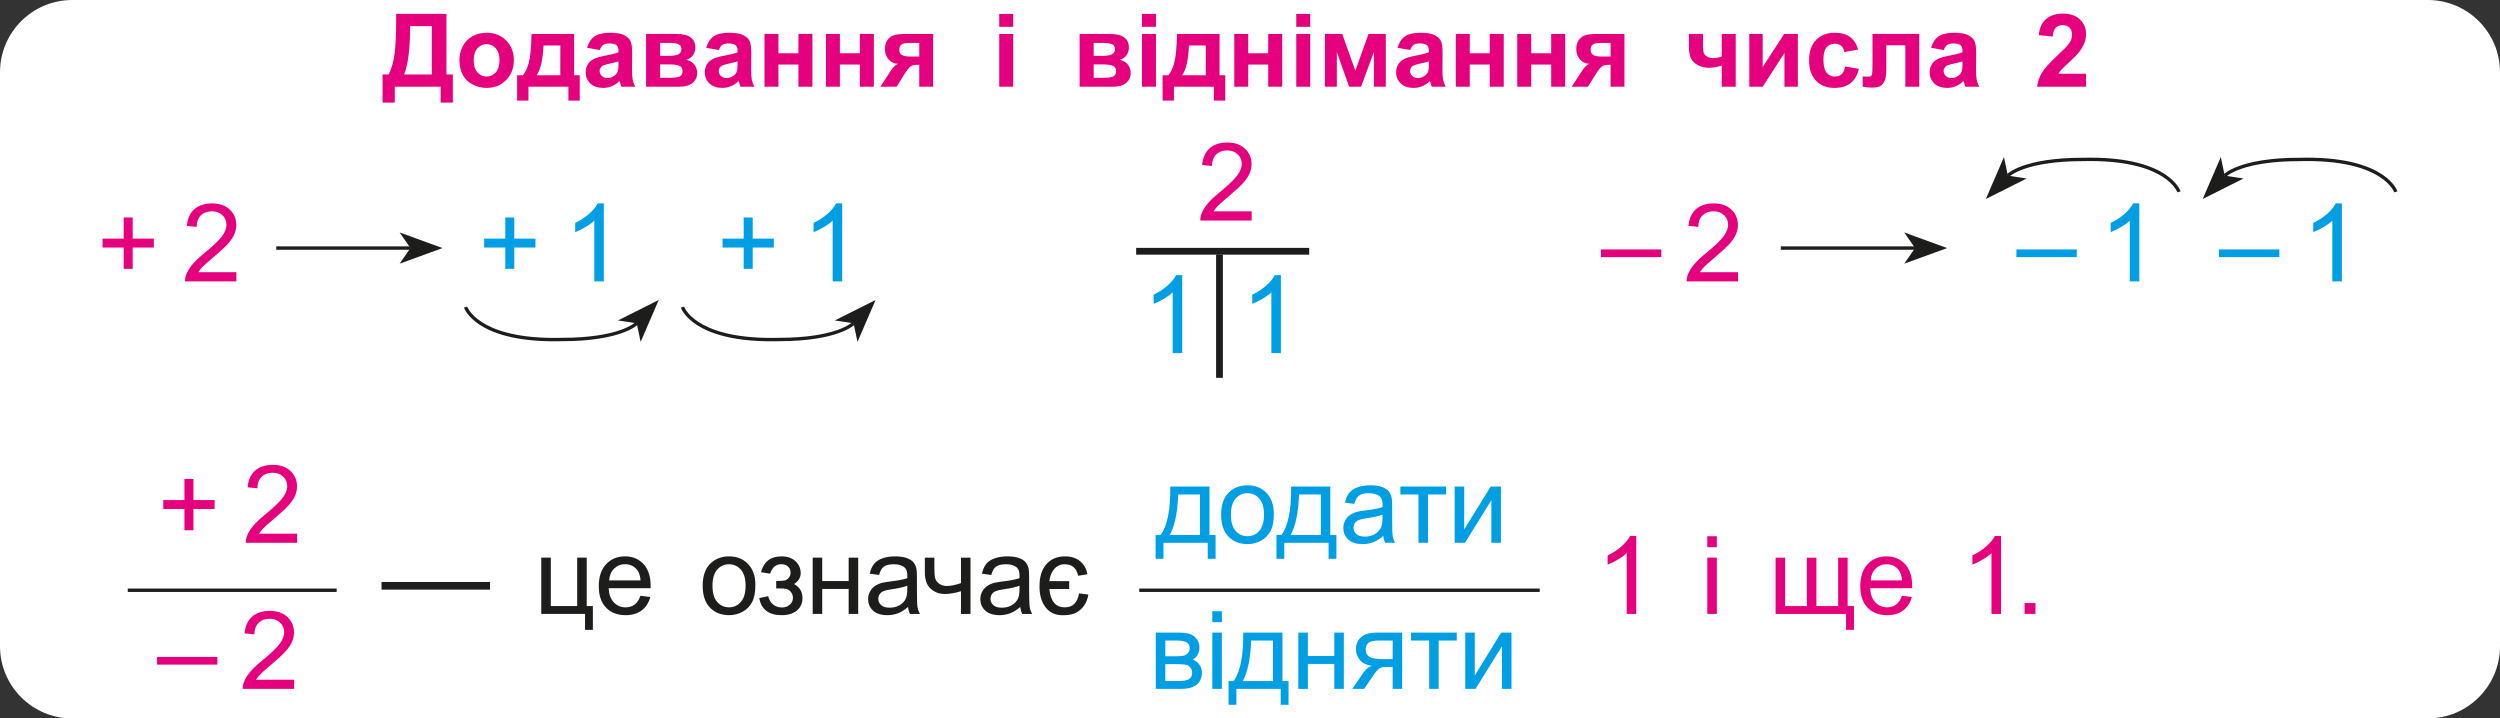 <?xml version="1.0" encoding="utf-8"?>
<!-- Generator: Adobe Illustrator 26.3.1, SVG Export Plug-In . SVG Version: 6.00 Build 0)  -->
<!DOCTYPE svg PUBLIC "-//W3C//DTD SVG 1.1//EN" "http://www.w3.org/Graphics/SVG/1.1/DTD/svg11.dtd">
<svg version="1.1" id="Слой_1" xmlns:x="http://ns.adobe.com/Extensibility/1.0/" xmlns:i="http://ns.adobe.com/AdobeIllustrator/10.0/" xmlns:graph="http://ns.adobe.com/Graphs/1.0/"
	 xmlns="http://www.w3.org/2000/svg" xmlns:xlink="http://www.w3.org/1999/xlink" x="0px" y="0px" viewBox="0 0 776 223"
	 style="enable-background:new 0 0 776 223;" xml:space="preserve">
<rect x="0" y="0" width="776" height="223" fill="#333333" stroke="none"/>
<g id="великий" style="display:none;">
	<rect y="-111.5" style="display:inline;fill:none;" width="776" height="446"/>
</g>
<g id="малий">
	<path style="fill:#FFFFFF;" d="M22.426,0h731.149C765.96,0,776,10.04,776,22.426v178.149C776,212.96,765.96,223,753.574,223H22.426
		C10.04,223,0,212.96,0,200.574V22.426C0,10.04,10.04,0,22.426,0z"/>
</g>
<g>
	<g>
		<path style="fill:#E5007E;" d="M57.245,164.597v-6.611h-6.562v-2.763h6.562v-6.562h2.796v6.562h6.562v2.763h-6.562v6.611H57.245z"
			/>
		<path style="fill:#E5007E;" d="M92.231,165.649v2.845H76.295c-0.023-0.712,0.092-1.398,0.345-2.056
			c0.405-1.085,1.055-2.154,1.949-3.207c0.893-1.053,2.184-2.269,3.873-3.651c2.62-2.148,4.391-3.85,5.312-5.106
			c0.921-1.255,1.381-2.442,1.381-3.56c0-1.173-0.419-2.163-1.258-2.968c-0.839-0.806-1.932-1.209-3.281-1.209
			c-1.426,0-2.565,0.428-3.421,1.283c-0.855,0.855-1.289,2.039-1.299,3.552l-3.042-0.312c0.208-2.269,0.992-3.998,2.352-5.189
			c1.359-1.189,3.184-1.784,5.476-1.784c2.313,0,4.144,0.641,5.493,1.924s2.023,2.873,2.023,4.769c0,0.965-0.197,1.914-0.592,2.845
			c-0.395,0.932-1.05,1.914-1.965,2.944c-0.916,1.031-2.437,2.445-4.564,4.243c-1.776,1.491-2.917,2.503-3.421,3.034
			c-0.505,0.532-0.921,1.067-1.25,1.603H92.231z"/>
	</g>
	<g>
		<path style="fill:#009EE2;" d="M363.256,151.029h12.17v15.031h1.891v7.384h-2.434v-4.95h-13.748v4.95h-2.434v-7.384h1.562
			C362.346,163.232,363.343,158.222,363.256,151.029z M365.723,153.479c-0.22,5.669-1.098,9.862-2.631,12.581h9.39v-12.581H365.723z
			"/>
		<path style="fill:#009EE2;" d="M379.034,159.762c0-3.234,0.898-5.629,2.697-7.187c1.503-1.293,3.332-1.941,5.493-1.941
			c2.401,0,4.364,0.787,5.887,2.36c1.523,1.574,2.286,3.747,2.286,6.521c0,2.248-0.337,4.016-1.011,5.304
			c-0.674,1.289-1.655,2.289-2.944,3.001s-2.695,1.069-4.218,1.069c-2.444,0-4.422-0.783-5.929-2.352
			C379.788,164.97,379.034,162.712,379.034,159.762z M382.076,159.762c0,2.237,0.487,3.912,1.464,5.024
			c0.976,1.113,2.204,1.669,3.684,1.669c1.47,0,2.691-0.559,3.667-1.677s1.464-2.822,1.464-5.115c0-2.159-0.491-3.796-1.472-4.909
			c-0.981-1.112-2.202-1.669-3.659-1.669c-1.48,0-2.707,0.554-3.684,1.661C382.563,155.854,382.076,157.525,382.076,159.762z"/>
		<path style="fill:#009EE2;" d="M400.764,151.029h12.17v15.031h1.891v7.384h-2.434v-4.95h-13.748v4.95h-2.434v-7.384h1.562
			C399.854,163.232,400.853,158.222,400.764,151.029z M403.231,153.479c-0.22,5.669-1.096,9.862-2.631,12.581h9.39v-12.581H403.231z
			"/>
		<path style="fill:#009EE2;" d="M429.375,166.34c-1.096,0.932-2.152,1.59-3.166,1.973c-1.013,0.383-2.103,0.576-3.264,0.576
			c-1.918,0-3.394-0.469-4.424-1.406c-1.03-0.937-1.546-2.135-1.546-3.593c0-0.855,0.195-1.636,0.584-2.343s0.898-1.275,1.529-1.702
			c0.631-0.428,1.34-0.75,2.13-0.97c0.582-0.153,1.457-0.301,2.631-0.444c2.391-0.285,4.15-0.625,5.279-1.02
			c0.01-0.405,0.016-0.663,0.016-0.773c0-1.206-0.28-2.056-0.839-2.549c-0.756-0.668-1.881-1.003-3.371-1.003
			c-1.392,0-2.42,0.245-3.083,0.732c-0.664,0.488-1.153,1.352-1.472,2.59l-2.894-0.395c0.263-1.239,0.697-2.239,1.299-3.001
			c0.602-0.762,1.474-1.349,2.615-1.76s2.461-0.617,3.963-0.617c1.49,0,2.703,0.176,3.634,0.526
			c0.931,0.352,1.618,0.792,2.056,1.324c0.438,0.532,0.746,1.204,0.921,2.015c0.099,0.505,0.148,1.414,0.148,2.73v3.947
			c0,2.753,0.064,4.493,0.189,5.221c0.125,0.73,0.376,1.429,0.748,2.097h-3.092C429.661,167.881,429.464,167.162,429.375,166.34z
			 M429.128,159.729c-1.075,0.439-2.687,0.812-4.835,1.118c-1.217,0.176-2.078,0.373-2.582,0.592
			c-0.504,0.22-0.894,0.541-1.168,0.962c-0.273,0.422-0.411,0.891-0.411,1.406c0,0.789,0.298,1.447,0.896,1.973
			c0.598,0.526,1.472,0.789,2.623,0.789c1.141,0,2.154-0.249,3.042-0.748c0.888-0.499,1.54-1.181,1.957-2.047
			c0.319-0.668,0.477-1.655,0.477-2.96V159.729z"/>
		<path style="fill:#009EE2;" d="M434.677,151.029h14.192v2.45h-5.624v15.015h-2.944v-15.015h-5.624V151.029z"/>
		<path style="fill:#009EE2;" d="M451.529,151.029h2.96v13.321l8.206-13.321h3.19v17.465h-2.96v-13.239l-8.206,13.239h-3.19V151.029
			z"/>
	</g>
	<g>
		<path style="fill:#E5007E;" d="M48.743,206.296v-2.385h18.731v2.385H48.743z"/>
		<path style="fill:#E5007E;" d="M91.293,210.983v2.845H75.358c-0.023-0.712,0.093-1.398,0.345-2.056
			c0.405-1.085,1.055-2.154,1.949-3.207c0.893-1.053,2.184-2.269,3.873-3.651c2.62-2.148,4.391-3.85,5.312-5.106
			c0.921-1.255,1.381-2.442,1.381-3.56c0-1.173-0.419-2.163-1.258-2.968c-0.839-0.806-1.932-1.209-3.281-1.209
			c-1.426,0-2.565,0.428-3.421,1.283c-0.855,0.855-1.289,2.039-1.299,3.552l-3.042-0.312c0.208-2.269,0.992-3.998,2.352-5.189
			c1.359-1.189,3.184-1.784,5.476-1.784c2.313,0,4.144,0.641,5.493,1.924c1.349,1.283,2.023,2.873,2.023,4.769
			c0,0.965-0.197,1.914-0.592,2.845c-0.395,0.932-1.05,1.914-1.965,2.944c-0.916,1.031-2.437,2.445-4.564,4.243
			c-1.776,1.491-2.917,2.503-3.421,3.034c-0.505,0.532-0.921,1.067-1.25,1.603H91.293z"/>
	</g>
	<g>
		<path style="fill:#009EE2;" d="M358.748,196.363h6.825c1.677,0,2.923,0.14,3.741,0.419c0.816,0.28,1.517,0.792,2.105,1.538
			c0.586,0.746,0.88,1.639,0.88,2.681c0,0.834-0.173,1.56-0.518,2.179c-0.345,0.62-0.863,1.138-1.554,1.554
			c0.822,0.274,1.505,0.787,2.047,1.538c0.543,0.751,0.814,1.642,0.814,2.672c-0.111,1.656-0.703,2.884-1.776,3.684
			c-1.075,0.801-2.637,1.201-4.687,1.201h-7.877V196.363z M361.708,203.714h3.158c1.26,0,2.126-0.066,2.598-0.197
			c0.471-0.132,0.892-0.397,1.266-0.798c0.372-0.4,0.559-0.88,0.559-1.439c0-0.921-0.327-1.562-0.979-1.924
			c-0.654-0.362-1.768-0.543-3.347-0.543h-3.256V203.714z M361.708,211.394h3.898c1.677,0,2.829-0.194,3.454-0.584
			c0.625-0.389,0.954-1.061,0.987-2.015c0-0.559-0.181-1.077-0.543-1.554c-0.362-0.477-0.835-0.778-1.414-0.905
			c-0.582-0.125-1.513-0.189-2.796-0.189h-3.585V211.394z"/>
		<path style="fill:#009EE2;" d="M376.304,193.123v-3.404h2.96v3.404H376.304z M376.304,213.828v-17.465h2.96v17.465H376.304z"/>
		<path style="fill:#009EE2;" d="M385.902,196.363h12.17v15.031h1.891v7.384h-2.434v-4.95H383.78v4.95h-2.434v-7.384h1.562
			C384.991,208.565,385.99,203.556,385.902,196.363z M388.368,198.813c-0.22,5.669-1.096,9.862-2.631,12.581h9.39v-12.581H388.368z"
			/>
		<path style="fill:#009EE2;" d="M403.001,196.363h2.96v7.269h8.206v-7.269h2.96v17.465h-2.96v-7.746h-8.206v7.746h-2.96V196.363z"
			/>
		<path style="fill:#009EE2;" d="M435.232,196.363v17.465h-2.944v-6.808h-1.71c-1.042,0-1.817,0.135-2.327,0.403
			c-0.51,0.269-1.252,1.133-2.228,2.59l-2.582,3.815h-3.667l3.19-4.703c0.976-1.436,1.947-2.247,2.911-2.434
			c-1.688-0.23-2.942-0.839-3.758-1.825s-1.225-2.121-1.225-3.404c0-1.513,0.534-2.74,1.603-3.684
			c1.069-0.943,2.617-1.414,4.646-1.414H435.232z M432.288,198.813h-4.21c-1.766,0-2.903,0.274-3.412,0.822
			c-0.51,0.549-0.765,1.19-0.765,1.924c0,1.042,0.376,1.807,1.126,2.294c0.75,0.488,2.08,0.732,3.988,0.732h3.273V198.813z"/>
		<path style="fill:#009EE2;" d="M437.99,196.363h14.192v2.45h-5.624v15.015h-2.944v-15.015h-5.624V196.363z"/>
		<path style="fill:#009EE2;" d="M454.81,196.363h2.96v13.321l8.206-13.321h3.19v17.465h-2.96v-13.239L458,213.828h-3.19V196.363z"
			/>
	</g>
	<g>
		<path style="fill:#1D1D1B;" d="M118.425,183.024v-2.385h33.68v2.385H118.425z"/>
		<path style="fill:#1D1D1B;" d="M168.01,173.091h2.96v15.031h8.19v-15.031h2.96v15.031h1.908v7.384h-2.434v-4.95H168.01V173.091z"
			/>
		<path style="fill:#1D1D1B;" d="M198.802,184.931l3.059,0.378c-0.483,1.787-1.376,3.174-2.681,4.161
			c-1.305,0.987-2.971,1.48-4.999,1.48c-2.555,0-4.58-0.786-6.077-2.36c-1.497-1.573-2.245-3.779-2.245-6.619
			c0-2.938,0.756-5.218,2.269-6.841c1.513-1.622,3.475-2.434,5.887-2.434c2.335,0,4.243,0.796,5.723,2.385
			c1.48,1.59,2.22,3.827,2.22,6.71c0,0.176-0.006,0.439-0.016,0.789h-13.025c0.109,1.919,0.652,3.388,1.628,4.407
			c0.975,1.02,2.192,1.529,3.651,1.529c1.085,0,2.011-0.285,2.779-0.855C197.743,187.092,198.352,186.181,198.802,184.931z
			 M189.083,180.146h9.752c-0.132-1.469-0.505-2.571-1.118-3.306c-0.944-1.14-2.166-1.71-3.667-1.71
			c-1.36,0-2.503,0.455-3.429,1.365C189.693,177.406,189.182,178.622,189.083,180.146z"/>
		<path style="fill:#1D1D1B;" d="M218.111,181.823c0-3.234,0.898-5.629,2.697-7.187c1.502-1.293,3.332-1.941,5.493-1.941
			c2.401,0,4.363,0.787,5.887,2.36c1.523,1.574,2.286,3.747,2.286,6.521c0,2.248-0.337,4.016-1.011,5.304
			c-0.674,1.289-1.656,2.289-2.944,3.001c-1.289,0.712-2.695,1.069-4.218,1.069c-2.445,0-4.422-0.783-5.929-2.352
			C218.865,187.031,218.111,184.773,218.111,181.823z M221.154,181.823c0,2.237,0.487,3.912,1.464,5.024
			c0.975,1.113,2.204,1.669,3.684,1.669c1.469,0,2.691-0.559,3.667-1.677c0.975-1.118,1.464-2.822,1.464-5.115
			c0-2.16-0.491-3.796-1.472-4.909c-0.982-1.112-2.202-1.669-3.659-1.669c-1.48,0-2.708,0.554-3.684,1.661
			C221.641,177.915,221.154,179.587,221.154,181.823z"/>
		<path style="fill:#1D1D1B;" d="M240.933,182.662v-2.319c1.25-0.01,2.102-0.06,2.557-0.148c0.454-0.087,0.885-0.35,1.291-0.789
			c0.405-0.438,0.608-0.987,0.608-1.645c0-0.8-0.266-1.439-0.798-1.916c-0.532-0.477-1.22-0.715-2.064-0.715
			c-1.667,0-2.835,0.982-3.503,2.944l-2.812-0.46c0.877-3.278,2.993-4.917,6.348-4.917c1.863,0,3.324,0.51,4.383,1.529
			c1.058,1.02,1.587,2.237,1.587,3.651c0,1.426-0.691,2.56-2.072,3.404c0.877,0.472,1.535,1.072,1.973,1.801
			c0.438,0.73,0.658,1.593,0.658,2.59c0,1.568-0.57,2.84-1.71,3.815c-1.141,0.976-2.736,1.464-4.786,1.464
			c-3.98,0-6.288-1.77-6.924-5.312l2.779-0.592c0.252,1.118,0.765,1.985,1.538,2.598c0.773,0.615,1.658,0.921,2.656,0.921
			c0.997,0,1.827-0.282,2.491-0.847c0.663-0.564,0.995-1.285,0.995-2.163c0-0.679-0.209-1.271-0.625-1.776
			c-0.417-0.504-0.861-0.819-1.332-0.946c-0.472-0.125-1.327-0.189-2.565-0.189C241.509,182.645,241.284,182.652,240.933,182.662z"
			/>
		<path style="fill:#1D1D1B;" d="M252.258,173.091h2.96v7.269h8.206v-7.269h2.96v17.465h-2.96v-7.746h-8.206v7.746h-2.96V173.091z"
			/>
		<path style="fill:#1D1D1B;" d="M281.867,188.401c-1.097,0.932-2.152,1.59-3.166,1.973c-1.014,0.383-2.103,0.576-3.264,0.576
			c-1.919,0-3.394-0.469-4.424-1.406c-1.031-0.937-1.546-2.135-1.546-3.593c0-0.855,0.194-1.636,0.584-2.343
			c0.389-0.707,0.898-1.275,1.529-1.702c0.63-0.428,1.34-0.75,2.13-0.97c0.581-0.153,1.457-0.301,2.631-0.444
			c2.39-0.285,4.149-0.625,5.279-1.02c0.01-0.405,0.016-0.663,0.016-0.773c0-1.206-0.28-2.056-0.839-2.549
			c-0.757-0.668-1.881-1.003-3.371-1.003c-1.393,0-2.421,0.245-3.084,0.732c-0.664,0.488-1.154,1.352-1.472,2.59l-2.894-0.395
			c0.263-1.239,0.696-2.239,1.299-3.001c0.602-0.762,1.474-1.349,2.615-1.76c1.14-0.411,2.461-0.617,3.963-0.617
			c1.49,0,2.702,0.176,3.634,0.526c0.931,0.352,1.617,0.792,2.056,1.324c0.438,0.532,0.745,1.204,0.921,2.015
			c0.099,0.505,0.148,1.414,0.148,2.73v3.947c0,2.753,0.063,4.493,0.189,5.221c0.125,0.73,0.375,1.429,0.748,2.097h-3.092
			C282.152,189.942,281.954,189.224,281.867,188.401z M281.62,181.79c-1.075,0.439-2.687,0.812-4.835,1.118
			c-1.217,0.176-2.078,0.373-2.582,0.592c-0.505,0.22-0.894,0.541-1.168,0.962c-0.274,0.422-0.411,0.891-0.411,1.406
			c0,0.789,0.298,1.447,0.896,1.973c0.597,0.526,1.472,0.789,2.623,0.789c1.14,0,2.154-0.249,3.042-0.748
			c0.888-0.498,1.54-1.181,1.957-2.047c0.318-0.668,0.477-1.655,0.477-2.96V181.79z"/>
		<path style="fill:#1D1D1B;" d="M287.072,173.091h2.96v3.306c0,1.426,0.084,2.459,0.255,3.1c0.17,0.641,0.578,1.201,1.225,1.677
			c0.647,0.477,1.457,0.715,2.434,0.715c1.118,0,2.565-0.296,4.342-0.888v-7.91h2.96v17.465h-2.96v-7.039
			c-1.82,0.57-3.519,0.855-5.098,0.855c-1.327,0-2.498-0.337-3.511-1.011c-1.014-0.674-1.702-1.499-2.064-2.475
			c-0.362-0.975-0.543-2.05-0.543-3.223V173.091z"/>
		<path style="fill:#1D1D1B;" d="M316.697,188.401c-1.097,0.932-2.152,1.59-3.166,1.973c-1.014,0.383-2.103,0.576-3.264,0.576
			c-1.919,0-3.394-0.469-4.424-1.406c-1.031-0.937-1.546-2.135-1.546-3.593c0-0.855,0.194-1.636,0.584-2.343
			c0.389-0.707,0.898-1.275,1.529-1.702c0.63-0.428,1.34-0.75,2.13-0.97c0.581-0.153,1.457-0.301,2.631-0.444
			c2.39-0.285,4.149-0.625,5.279-1.02c0.01-0.405,0.016-0.663,0.016-0.773c0-1.206-0.28-2.056-0.839-2.549
			c-0.756-0.668-1.881-1.003-3.371-1.003c-1.393,0-2.421,0.245-3.083,0.732c-0.664,0.488-1.154,1.352-1.472,2.59l-2.894-0.395
			c0.263-1.239,0.696-2.239,1.299-3.001c0.602-0.762,1.474-1.349,2.615-1.76c1.14-0.411,2.461-0.617,3.963-0.617
			c1.49,0,2.702,0.176,3.634,0.526c0.931,0.352,1.617,0.792,2.056,1.324c0.438,0.532,0.745,1.204,0.921,2.015
			c0.099,0.505,0.148,1.414,0.148,2.73v3.947c0,2.753,0.063,4.493,0.189,5.221c0.125,0.73,0.375,1.429,0.748,2.097h-3.092
			C316.982,189.942,316.785,189.224,316.697,188.401z M316.451,181.79c-1.075,0.439-2.687,0.812-4.835,1.118
			c-1.217,0.176-2.078,0.373-2.582,0.592c-0.505,0.22-0.894,0.541-1.168,0.962c-0.274,0.422-0.411,0.891-0.411,1.406
			c0,0.789,0.298,1.447,0.896,1.973c0.597,0.526,1.472,0.789,2.623,0.789c1.14,0,2.154-0.249,3.042-0.748
			c0.888-0.498,1.54-1.181,1.957-2.047c0.318-0.668,0.477-1.655,0.477-2.96V181.79z"/>
		<path style="fill:#1D1D1B;" d="M331.883,180.392v2.434h-6.167c0.186,1.897,0.676,3.32,1.472,4.268
			c0.795,0.949,1.899,1.423,3.314,1.423c2.5,0,3.974-1.447,4.424-4.342l2.894,0.378c-0.307,1.919-1.105,3.465-2.393,4.638
			c-1.289,1.174-2.975,1.76-5.057,1.76c-2.478,0.142-4.397-0.643-5.756-2.36c-1.36-1.715-2.006-3.972-1.941-6.767
			c0-2.839,0.707-5.07,2.121-6.693c1.414-1.622,3.344-2.434,5.789-2.434c1.951,0,3.53,0.518,4.736,1.554
			c1.206,1.036,1.941,2.371,2.204,4.004l-2.878,0.46c-0.483-2.378-1.87-3.569-4.161-3.569c-1.316,0-2.393,0.485-3.232,1.455
			c-0.839,0.97-1.352,2.235-1.538,3.791H331.883z"/>
	</g>
	<g>
		<path style="fill:#E5007E;" d="M507.89,190.556h-2.96v-18.863c-0.713,0.68-1.647,1.36-2.804,2.039
			c-1.157,0.68-2.195,1.19-3.116,1.529V172.4c1.655-0.778,3.102-1.721,4.342-2.829c1.24-1.107,2.115-2.181,2.631-3.223h1.908
			V190.556z"/>
		<path style="fill:#E5007E;" d="M529.945,169.851v-3.404h2.96v3.404H529.945z M529.945,190.556v-17.465h2.96v17.465H529.945z"/>
		<path style="fill:#E5007E;" d="M551.145,173.091h2.96v15.031h6.743v-15.031h2.96v15.031h6.759v-15.031h2.944v15.031h1.957v7.384
			h-2.45v-4.95h-21.872V173.091z"/>
		<path style="fill:#E5007E;" d="M590.376,184.931l3.059,0.378c-0.483,1.787-1.375,3.174-2.681,4.161s-2.97,1.48-4.999,1.48
			c-2.555,0-4.58-0.786-6.077-2.36c-1.497-1.573-2.245-3.779-2.245-6.619c0-2.938,0.757-5.218,2.269-6.841
			c1.513-1.622,3.476-2.434,5.888-2.434c2.335,0,4.243,0.796,5.723,2.385c1.48,1.59,2.22,3.827,2.22,6.71
			c0,0.176-0.006,0.439-0.016,0.789h-13.025c0.109,1.919,0.652,3.388,1.628,4.407s2.193,1.529,3.651,1.529
			c1.085,0,2.013-0.285,2.779-0.855C589.317,187.092,589.926,186.181,590.376,184.931z M580.656,180.146h9.752
			c-0.132-1.469-0.504-2.571-1.118-3.306c-0.944-1.14-2.165-1.71-3.667-1.71c-1.359,0-2.502,0.455-3.429,1.365
			C581.267,177.406,580.755,178.622,580.656,180.146z"/>
		<path style="fill:#E5007E;" d="M621.112,190.556h-2.96v-18.863c-0.713,0.68-1.647,1.36-2.804,2.039
			c-1.157,0.68-2.195,1.19-3.116,1.529V172.4c1.655-0.778,3.102-1.721,4.342-2.829c1.24-1.107,2.115-2.181,2.631-3.223h1.908
			V190.556z"/>
		<path style="fill:#E5007E;" d="M628.437,190.556v-3.371h3.371v3.371H628.437z"/>
	</g>
	<polyline style="fill:#1D1D1B;" points="39.659,183.739 104.5,183.739 104.5,182.687 39.659,182.687 	"/>
	<polyline style="fill:#1D1D1B;" points="353.621,183.739 477.933,183.739 477.933,182.687 353.621,182.687 	"/>
	<path style="fill:#1D1D1B;" d="M144.021,95.483c0.025,0.091,0.914,2.732,4.875,5.326c3.957,2.593,10.957,5.132,23.185,5.13
		c0.777,0,1.575-0.008,2.393-0.03l-0.015-0.526v0.526c18.514,0.002,23.435-5.065,23.557-5.195l-0.766-0.724l-0.002,0.004
		c-0.175,0.171-5.027,4.858-22.789,4.863h-0.006h-0.006c-0.81,0.021-1.6,0.03-2.366,0.03c-12.087,0-18.867-2.507-22.608-4.959
		c-1.873-1.225-2.989-2.44-3.637-3.336c-0.324-0.448-0.53-0.817-0.655-1.067l-0.128-0.284l-0.025-0.067l-0.004-0.011L144.021,95.483
		z"/>
	<polygon style="fill:#1D1D1B;" points="204.471,93.112 191.807,99.467 197.634,100.353 198.852,106.119 	"/>
	<path style="fill:#1D1D1B;" d="M744.17,59.393c-0.025-0.09-0.914-2.732-4.875-5.326c-3.957-2.593-10.957-5.132-23.185-5.13
		c-0.777,0-1.575,0.008-2.393,0.03l0.015,0.526v-0.526c-18.514-0.002-23.435,5.065-23.557,5.195l0.766,0.724l0.002-0.004
		c0.175-0.171,5.027-4.858,22.789-4.863h0.006h0.006c0.81-0.021,1.6-0.03,2.366-0.03c12.087,0,18.867,2.507,22.608,4.959
		c1.873,1.225,2.989,2.44,3.637,3.336c0.324,0.448,0.53,0.817,0.655,1.067l0.128,0.284l0.025,0.067l0.004,0.011L744.17,59.393z"/>
	<polygon style="fill:#1D1D1B;" points="683.72,61.765 696.384,55.41 690.557,54.524 689.338,48.758 	"/>
	<path style="fill:#1D1D1B;" d="M211.333,95.483c0.025,0.091,0.914,2.732,4.875,5.326c3.957,2.593,10.957,5.132,23.185,5.13
		c0.777,0,1.575-0.008,2.393-0.03l-0.015-0.526v0.526c18.514,0.002,23.435-5.065,23.557-5.195l-0.766-0.724l-0.002,0.004
		c-0.175,0.171-5.027,4.858-22.789,4.863h-0.006h-0.006c-0.81,0.021-1.6,0.03-2.366,0.03c-12.087,0-18.867-2.507-22.608-4.959
		c-1.873-1.225-2.989-2.44-3.637-3.336c-0.324-0.448-0.53-0.817-0.655-1.067l-0.128-0.284l-0.025-0.067l-0.004-0.011L211.333,95.483
		z"/>
	<polygon style="fill:#1D1D1B;" points="271.783,93.112 259.119,99.467 264.946,100.353 266.164,106.119 	"/>
	<path style="fill:#1D1D1B;" d="M676.858,59.393c-0.025-0.09-0.914-2.732-4.875-5.326c-3.957-2.593-10.957-5.132-23.185-5.13
		c-0.777,0-1.575,0.008-2.393,0.03l0.015,0.526v-0.526c-18.514-0.002-23.435,5.065-23.557,5.195l0.766,0.724l0.002-0.004
		c0.175-0.171,5.027-4.858,22.789-4.863h0.006h0.006c0.81-0.021,1.6-0.03,2.366-0.03c12.087,0,18.867,2.507,22.608,4.959
		c1.873,1.225,2.989,2.44,3.637,3.336c0.324,0.448,0.531,0.817,0.655,1.067l0.128,0.284l0.025,0.067l0.004,0.011L676.858,59.393z"/>
	<polygon style="fill:#1D1D1B;" points="616.408,61.765 629.072,55.41 623.245,54.524 622.026,48.758 	"/>
	<g>
		<path style="fill:#E5007E;" d="M38.392,83.447v-6.611H31.83v-2.763h6.562v-6.562h2.796v6.562h6.562v2.763h-6.562v6.611H38.392z"/>
		<path style="fill:#E5007E;" d="M73.377,84.499v2.845H57.441c-0.023-0.712,0.093-1.398,0.345-2.056
			c0.405-1.085,1.055-2.154,1.949-3.207c0.893-1.053,2.184-2.269,3.873-3.651c2.62-2.148,4.391-3.85,5.312-5.106
			c0.921-1.255,1.381-2.442,1.381-3.56c0-1.173-0.419-2.163-1.258-2.968s-1.932-1.209-3.281-1.209c-1.426,0-2.565,0.428-3.421,1.283
			c-0.855,0.855-1.289,2.039-1.299,3.552l-3.042-0.312c0.208-2.269,0.992-3.998,2.352-5.189c1.359-1.189,3.184-1.784,5.476-1.784
			c2.313,0,4.144,0.641,5.493,1.924c1.349,1.283,2.023,2.873,2.023,4.769c0,0.965-0.197,1.914-0.592,2.845
			c-0.395,0.932-1.05,1.914-1.965,2.944c-0.916,1.031-2.437,2.445-4.564,4.243c-1.776,1.491-2.917,2.503-3.421,3.034
			c-0.505,0.532-0.921,1.067-1.25,1.603H73.377z"/>
	</g>
	<g>
		<path style="fill:#E5007E;" d="M496.933,79.812v-2.385h18.731v2.385H496.933z"/>
		<path style="fill:#E5007E;" d="M539.483,84.499v2.845h-15.936c-0.023-0.712,0.093-1.398,0.345-2.056
			c0.405-1.085,1.055-2.154,1.949-3.207s2.185-2.269,3.873-3.651c2.621-2.148,4.391-3.85,5.312-5.106
			c0.921-1.255,1.381-2.442,1.381-3.56c0-1.173-0.419-2.163-1.258-2.968c-0.839-0.806-1.932-1.209-3.281-1.209
			c-1.425,0-2.565,0.428-3.421,1.283c-0.855,0.855-1.289,2.039-1.299,3.552l-3.042-0.312c0.208-2.269,0.993-3.998,2.352-5.189
			c1.359-1.189,3.184-1.784,5.476-1.784c2.313,0,4.144,0.641,5.493,1.924c1.349,1.283,2.023,2.873,2.023,4.769
			c0,0.965-0.197,1.914-0.592,2.845c-0.395,0.932-1.05,1.914-1.965,2.944c-0.915,1.031-2.436,2.445-4.564,4.243
			c-1.776,1.491-2.917,2.503-3.421,3.034c-0.504,0.532-0.921,1.067-1.25,1.603H539.483z"/>
	</g>
	<g>
		<path style="fill:#009EE2;" d="M156.845,83.447v-6.611h-6.562v-2.763h6.562v-6.562h2.796v6.562h6.562v2.763h-6.562v6.611H156.845z
			"/>
		<path style="fill:#009EE2;" d="M187.423,87.344h-2.96V68.481c-0.713,0.68-1.648,1.36-2.804,2.039
			c-1.157,0.68-2.195,1.19-3.116,1.529v-2.862c1.655-0.778,3.102-1.721,4.342-2.829c1.239-1.107,2.115-2.181,2.631-3.223h1.908
			V87.344z"/>
	</g>
	<g>
		<path style="fill:#009EE2;" d="M625.894,79.812v-2.385h18.731v2.385H625.894z"/>
		<path style="fill:#009EE2;" d="M664.037,87.344h-2.96V68.481c-0.713,0.68-1.647,1.36-2.804,2.039
			c-1.157,0.68-2.195,1.19-3.116,1.529v-2.862c1.655-0.778,3.102-1.721,4.342-2.829c1.24-1.107,2.115-2.181,2.631-3.223h1.908
			V87.344z"/>
	</g>
	<g>
		<path style="fill:#009EE2;" d="M230.84,83.447v-6.611h-6.562v-2.763h6.562v-6.562h2.796v6.562h6.562v2.763h-6.562v6.611H230.84z"
			/>
		<path style="fill:#009EE2;" d="M261.418,87.344h-2.96V68.481c-0.713,0.68-1.648,1.36-2.804,2.039
			c-1.157,0.68-2.195,1.19-3.116,1.529v-2.862c1.655-0.778,3.102-1.721,4.342-2.829c1.239-1.107,2.115-2.181,2.631-3.223h1.908
			V87.344z"/>
	</g>
	<g>
		<path style="fill:#009EE2;" d="M688.775,79.812v-2.385h18.731v2.385H688.775z"/>
		<path style="fill:#009EE2;" d="M726.918,87.344h-2.96V68.481c-0.713,0.68-1.647,1.36-2.804,2.039
			c-1.157,0.68-2.195,1.19-3.116,1.529v-2.862c1.655-0.778,3.102-1.721,4.342-2.829c1.24-1.107,2.115-2.181,2.631-3.223h1.908
			V87.344z"/>
	</g>
	<polyline style="fill:#1D1D1B;" points="85.746,77.527 127.402,77.527 127.402,76.475 85.746,76.475 	"/>
	<polygon style="fill:#1D1D1B;" points="137.36,77.001 124.046,72.155 127.401,77.001 124.046,81.847 	"/>
	<polyline style="fill:#1D1D1B;" points="552.776,77.527 594.432,77.527 594.432,76.475 552.776,76.475 	"/>
	<polygon style="fill:#1D1D1B;" points="604.39,77.001 591.076,72.155 594.431,77.001 591.076,81.847 	"/>
	<g>
		<path style="fill:#E5007E;" d="M388.519,65.603v2.845h-15.936c-0.023-0.712,0.092-1.398,0.345-2.056
			c0.405-1.085,1.055-2.154,1.949-3.207c0.894-1.053,2.185-2.269,3.873-3.651c2.621-2.148,4.391-3.85,5.312-5.106
			c0.921-1.255,1.381-2.442,1.381-3.56c0-1.173-0.419-2.163-1.258-2.968c-0.839-0.806-1.932-1.209-3.281-1.209
			c-1.425,0-2.565,0.428-3.421,1.283c-0.855,0.855-1.289,2.039-1.299,3.552l-3.042-0.312c0.208-2.269,0.993-3.998,2.352-5.189
			c1.359-1.189,3.184-1.784,5.476-1.784c2.313,0,4.144,0.641,5.493,1.924c1.349,1.283,2.023,2.873,2.023,4.769
			c0,0.965-0.197,1.914-0.592,2.845c-0.395,0.932-1.05,1.914-1.965,2.944c-0.915,1.031-2.436,2.445-4.564,4.243
			c-1.776,1.491-2.917,2.503-3.421,3.034c-0.504,0.532-0.921,1.067-1.25,1.603H388.519z"/>
	</g>
	<g>
		<path style="fill:#009EE2;" d="M366.969,109.605h-2.96V90.742c-0.713,0.68-1.649,1.36-2.804,2.039
			c-1.157,0.68-2.195,1.19-3.116,1.529v-2.862c1.655-0.778,3.102-1.721,4.342-2.829c1.238-1.107,2.115-2.181,2.631-3.223h1.908
			V109.605z"/>
		<path style="fill:#009EE2;" d="M397.588,109.605h-2.96V90.742c-0.713,0.68-1.647,1.36-2.804,2.039
			c-1.157,0.68-2.195,1.19-3.116,1.529v-2.862c1.655-0.778,3.102-1.721,4.342-2.829c1.24-1.107,2.115-2.181,2.631-3.223h1.908
			V109.605z"/>
	</g>
	<polyline style="fill:#1D1D1B;" points="352.668,79.048 406.371,79.048 406.371,76.943 352.668,76.943 	"/>
	<polyline style="fill:#1D1D1B;" points="377.473,78.99 377.473,117.278 379.578,117.278 379.578,78.99 	"/>
	<g>
		<path style="fill:#E5007E;" d="M122.96,4.314h15.618v18.809h1.989v8.726h-3.793v-4.934h-14.23v4.934h-3.793v-8.726h1.912
			c0.935-1.932,1.552-4.175,1.85-6.73c0.298-2.553,0.447-5.784,0.447-9.689V4.314z M127.308,8.107
			c0,6.866-0.622,11.872-1.866,15.017h8.588V8.107H127.308z"/>
		<path style="fill:#E5007E;" d="M142.602,18.499c0-1.439,0.355-2.832,1.064-4.178c0.709-1.346,1.713-2.374,3.015-3.084
			c1.299-0.709,2.752-1.064,4.355-1.064c2.477,0,4.507,0.805,6.09,2.413c1.583,1.609,2.374,3.641,2.374,6.097
			c0,2.477-0.8,4.531-2.397,6.159c-1.599,1.63-3.611,2.444-6.036,2.444c-1.501,0-2.932-0.339-4.293-1.018
			c-1.363-0.678-2.398-1.673-3.107-2.983C142.957,21.975,142.602,20.38,142.602,18.499z M147.042,18.73
			c0,1.624,0.385,2.868,1.156,3.731c0.771,0.863,1.722,1.295,2.852,1.295c1.131,0,2.078-0.432,2.845-1.295
			c0.765-0.863,1.148-2.117,1.148-3.762c0-1.603-0.383-2.837-1.148-3.7c-0.767-0.863-1.714-1.295-2.845-1.295
			c-1.131,0-2.081,0.432-2.852,1.295C147.428,15.862,147.042,17.106,147.042,18.73z"/>
		<path style="fill:#E5007E;" d="M176.428,26.917h-12.396v4.317h-3.515v-7.863h1.773c0.74-0.822,1.352-2.107,1.835-3.854
			s0.771-4.738,0.863-8.973h13.213v12.827h1.758v7.863h-3.531V26.917z M173.915,23.371l0.015-9.266h-5.242
			c-0.175,4.522-0.894,7.611-2.158,9.266H173.915z"/>
		<path style="fill:#E5007E;" d="M186.172,15.538l-3.931-0.709c0.442-1.583,1.203-2.755,2.282-3.515
			c1.079-0.761,2.683-1.141,4.81-1.141c1.932,0,3.371,0.229,4.317,0.687c0.946,0.457,1.612,1.038,1.996,1.741
			c0.386,0.705,0.579,1.997,0.579,3.878l-0.046,5.057c0,1.439,0.07,2.501,0.208,3.183c0.14,0.685,0.399,1.416,0.779,2.198h-4.286
			c-0.113-0.288-0.252-0.714-0.416-1.28c-0.072-0.257-0.123-0.427-0.154-0.509c-0.74,0.719-1.531,1.259-2.374,1.619
			c-0.843,0.36-1.742,0.54-2.698,0.54c-1.686,0-3.014-0.457-3.986-1.372c-0.97-0.915-1.456-2.071-1.456-3.469
			c0-0.925,0.221-1.749,0.663-2.475c0.442-0.724,1.061-1.279,1.858-1.665c0.796-0.384,1.945-0.722,3.445-1.009
			c2.025-0.38,3.428-0.735,4.209-1.064v-0.432c0-0.833-0.206-1.426-0.617-1.781c-0.411-0.354-1.187-0.531-2.328-0.531
			c-0.771,0-1.372,0.152-1.804,0.455C186.789,14.246,186.439,14.778,186.172,15.538z M191.969,19.054
			c-0.555,0.185-1.434,0.406-2.636,0.663c-1.203,0.257-1.989,0.509-2.359,0.755c-0.565,0.401-0.848,0.91-0.848,1.526
			c0,0.606,0.226,1.131,0.678,1.573c0.452,0.442,1.028,0.663,1.727,0.663c0.781,0,1.526-0.257,2.236-0.771
			c0.524-0.391,0.869-0.869,1.033-1.434c0.113-0.37,0.17-1.074,0.17-2.112V19.054z"/>
		<path style="fill:#E5007E;" d="M200.541,10.543h9.482c1.943,0,3.397,0.355,4.363,1.064s1.449,1.778,1.449,3.207
			c0,0.915-0.265,1.711-0.793,2.39c-0.53,0.678-1.195,1.131-1.997,1.357c1.131,0.278,1.973,0.797,2.528,1.557
			s0.833,1.593,0.833,2.498c0,1.275-0.468,2.311-1.403,3.107c-0.935,0.797-2.318,1.194-4.147,1.194h-10.314V10.543z M204.904,17.342
			h2.791c1.346,0,2.321-0.17,2.921-0.509c0.602-0.339,0.902-0.874,0.902-1.603c0-0.689-0.281-1.18-0.841-1.472
			c-0.56-0.294-1.554-0.44-2.983-0.44h-2.791V17.342z M204.904,24.141h3.423c1.233,0,2.133-0.149,2.698-0.447
			s0.848-0.833,0.848-1.603c0-0.802-0.324-1.354-0.971-1.658c-0.648-0.302-1.907-0.454-3.777-0.454h-2.22V24.141z"/>
		<path style="fill:#E5007E;" d="M223.143,15.538l-3.931-0.709c0.442-1.583,1.203-2.755,2.282-3.515
			c1.079-0.761,2.683-1.141,4.81-1.141c1.932,0,3.371,0.229,4.317,0.687c0.946,0.457,1.612,1.038,1.996,1.741
			c0.386,0.705,0.579,1.997,0.579,3.878l-0.046,5.057c0,1.439,0.07,2.501,0.208,3.183c0.14,0.685,0.399,1.416,0.779,2.198h-4.286
			c-0.113-0.288-0.252-0.714-0.416-1.28c-0.072-0.257-0.123-0.427-0.154-0.509c-0.74,0.719-1.531,1.259-2.374,1.619
			c-0.843,0.36-1.742,0.54-2.698,0.54c-1.686,0-3.014-0.457-3.986-1.372c-0.97-0.915-1.456-2.071-1.456-3.469
			c0-0.925,0.221-1.749,0.663-2.475c0.442-0.724,1.061-1.279,1.858-1.665c0.796-0.384,1.945-0.722,3.445-1.009
			c2.025-0.38,3.428-0.735,4.209-1.064v-0.432c0-0.833-0.206-1.426-0.617-1.781c-0.411-0.354-1.187-0.531-2.328-0.531
			c-0.771,0-1.372,0.152-1.804,0.455C223.76,14.246,223.411,14.778,223.143,15.538z M228.94,19.054
			c-0.555,0.185-1.434,0.406-2.636,0.663c-1.203,0.257-1.989,0.509-2.359,0.755c-0.565,0.401-0.848,0.91-0.848,1.526
			c0,0.606,0.226,1.131,0.678,1.573c0.452,0.442,1.028,0.663,1.727,0.663c0.781,0,1.526-0.257,2.236-0.771
			c0.524-0.391,0.869-0.869,1.033-1.434c0.113-0.37,0.17-1.074,0.17-2.112V19.054z"/>
		<path style="fill:#E5007E;" d="M237.297,10.543h4.332v5.997h6.198v-5.997h4.348v16.373h-4.348V20.04h-6.198v6.876h-4.332V10.543z"
			/>
		<path style="fill:#E5007E;" d="M256.368,10.543h4.332v5.997h6.198v-5.997h4.348v16.373h-4.348V20.04h-6.198v6.876h-4.332V10.543z"
			/>
		<path style="fill:#E5007E;" d="M289.639,10.543v16.373h-4.302v-6.799h-0.401c-0.935,0-1.622,0.121-2.058,0.363
			c-0.438,0.242-0.923,0.752-1.457,1.534l-0.262,0.324l-2.852,4.579h-5.042l3.099-4.749c0.884-1.357,1.686-2.138,2.405-2.343
			c-1.213-0.072-2.198-0.532-2.952-1.379c-0.756-0.849-1.134-1.93-1.134-3.246c0-1.059,0.249-1.963,0.747-2.713
			c0.498-0.75,1.161-1.261,1.99-1.534c0.826-0.272,2.058-0.409,3.692-0.409H289.639z M285.338,13.334h-3.099
			c-1.141,0-1.943,0.161-2.405,0.486c-0.463,0.323-0.694,0.86-0.694,1.611c0,0.75,0.262,1.29,0.786,1.619s1.382,0.493,2.575,0.493
			h2.837V13.334z"/>
		<path style="fill:#E5007E;" d="M310.163,8.323V4.314h4.332v4.009H310.163z M310.163,26.917V10.543h4.332v16.373H310.163z"/>
		<path style="fill:#E5007E;" d="M335.112,10.543h9.482c1.943,0,3.397,0.355,4.363,1.064c0.966,0.709,1.449,1.778,1.449,3.207
			c0,0.915-0.265,1.711-0.793,2.39c-0.53,0.678-1.195,1.131-1.997,1.357c1.131,0.278,1.973,0.797,2.529,1.557
			c0.555,0.761,0.833,1.593,0.833,2.498c0,1.275-0.468,2.311-1.403,3.107c-0.935,0.797-2.318,1.194-4.147,1.194h-10.314V10.543z
			 M339.475,17.342h2.791c1.346,0,2.321-0.17,2.921-0.509c0.602-0.339,0.902-0.874,0.902-1.603c0-0.689-0.281-1.18-0.841-1.472
			c-0.56-0.294-1.554-0.44-2.983-0.44h-2.791V17.342z M339.475,24.141h3.423c1.233,0,2.133-0.149,2.698-0.447
			c0.565-0.298,0.848-0.833,0.848-1.603c0-0.802-0.324-1.354-0.971-1.658c-0.648-0.302-1.907-0.454-3.777-0.454h-2.22V24.141z"/>
		<path style="fill:#E5007E;" d="M354.477,8.323V4.314h4.333v4.009H354.477z M354.477,26.917V10.543h4.333v16.373H354.477z"/>
		<path style="fill:#E5007E;" d="M376.787,26.917h-12.396v4.317h-3.515v-7.863h1.772c0.74-0.822,1.353-2.107,1.836-3.854
			s0.771-4.738,0.863-8.973h13.212v12.827h1.758v7.863h-3.53V26.917z M374.273,23.371l0.014-9.266h-5.24
			c-0.175,4.522-0.894,7.611-2.158,9.266H374.273z"/>
		<path style="fill:#E5007E;" d="M383.122,10.543h4.333v5.997h6.196v-5.997h4.35v16.373h-4.35V20.04h-6.196v6.876h-4.333V10.543z"/>
		<path style="fill:#E5007E;" d="M402.361,8.323V4.314h4.333v4.009H402.361z M402.361,26.917V10.543h4.333v16.373H402.361z"/>
		<path style="fill:#E5007E;" d="M411.258,10.543h5.365l4.07,11.409l4.103-11.409h5.349v16.373h-3.684V16.14l-3.994,10.777h-3.7
			l-3.809-10.777v10.777h-3.7V10.543z"/>
		<path style="fill:#E5007E;" d="M437.731,15.538l-3.933-0.709c0.442-1.583,1.203-2.755,2.282-3.515
			c1.079-0.761,2.683-1.141,4.81-1.141c1.932,0,3.371,0.229,4.317,0.687c0.946,0.457,1.612,1.038,1.996,1.741
			c0.386,0.705,0.58,1.997,0.58,3.878l-0.047,5.057c0,1.439,0.07,2.501,0.208,3.183c0.14,0.685,0.399,1.416,0.779,2.198h-4.286
			c-0.113-0.288-0.253-0.714-0.415-1.28c-0.074-0.257-0.123-0.427-0.156-0.509c-0.74,0.719-1.531,1.259-2.372,1.619
			c-0.845,0.36-1.743,0.54-2.699,0.54c-1.686,0-3.014-0.457-3.986-1.372c-0.97-0.915-1.455-2.071-1.455-3.469
			c0-0.925,0.22-1.749,0.662-2.475c0.442-0.724,1.061-1.279,1.858-1.665c0.796-0.384,1.945-0.722,3.445-1.009
			c2.025-0.38,3.427-0.735,4.21-1.064v-0.432c0-0.833-0.208-1.426-0.617-1.781c-0.413-0.354-1.188-0.531-2.329-0.531
			c-0.771,0-1.371,0.152-1.803,0.455C438.348,14.246,437.997,14.778,437.731,15.538z M443.528,19.054
			c-0.555,0.185-1.435,0.406-2.637,0.663c-1.203,0.257-1.988,0.509-2.358,0.755c-0.567,0.401-0.849,0.91-0.849,1.526
			c0,0.606,0.226,1.131,0.678,1.573c0.452,0.442,1.028,0.663,1.727,0.663c0.781,0,1.527-0.257,2.235-0.771
			c0.526-0.391,0.87-0.869,1.034-1.434c0.113-0.37,0.171-1.074,0.171-2.112V19.054z"/>
		<path style="fill:#E5007E;" d="M451.885,10.543h4.333v5.997h6.196v-5.997h4.35v16.373h-4.35V20.04h-6.196v6.876h-4.333V10.543z"/>
		<path style="fill:#E5007E;" d="M470.955,10.543h4.333v5.997h6.196v-5.997h4.35v16.373h-4.35V20.04h-6.196v6.876h-4.333V10.543z"/>
		<path style="fill:#E5007E;" d="M504.228,10.543v16.373h-4.303v-6.799h-0.401c-0.935,0-1.622,0.121-2.058,0.363
			c-0.438,0.242-0.923,0.752-1.457,1.534l-0.263,0.324l-2.851,4.579h-5.043l3.1-4.749c0.884-1.357,1.686-2.138,2.405-2.343
			c-1.213-0.072-2.198-0.532-2.952-1.379c-0.756-0.849-1.135-1.93-1.135-3.246c0-1.059,0.251-1.963,0.748-2.713
			c0.5-0.75,1.161-1.261,1.99-1.534c0.826-0.272,2.058-0.409,3.692-0.409H504.228z M499.926,13.334h-3.098
			c-1.143,0-1.945,0.161-2.405,0.486c-0.465,0.323-0.695,0.86-0.695,1.611c0,0.75,0.263,1.29,0.785,1.619
			c0.526,0.329,1.383,0.493,2.576,0.493h2.837V13.334z"/>
		<path style="fill:#E5007E;" d="M524.243,10.543h4.379v3.916c0,0.894,0.08,1.56,0.238,1.996c0.16,0.438,0.5,0.813,1.018,1.127
			c0.52,0.313,1.174,0.47,1.965,0.47c0.773,0,1.636-0.175,2.59-0.524v-6.984h4.333v16.373h-4.333V20.38
			c-1.686,0.452-2.97,0.678-3.852,0.678c-1.328,0-2.52-0.286-3.577-0.855c-1.061-0.571-1.784-1.3-2.175-2.189
			s-0.586-2.074-0.586-3.554V10.543z"/>
		<path style="fill:#E5007E;" d="M542.974,10.543h4.163v10.284l6.66-10.284h4.255v16.373h-4.163V16.448l-6.753,10.469h-4.163V10.543
			z"/>
		<path style="fill:#E5007E;" d="M576.771,15.384l-4.272,0.771c-0.144-0.853-0.471-1.496-0.979-1.927
			c-0.51-0.432-1.17-0.648-1.982-0.648c-1.079,0-1.941,0.373-2.582,1.117c-0.643,0.746-0.964,1.992-0.964,3.739
			c0,1.943,0.327,3.315,0.979,4.116c0.654,0.802,1.529,1.203,2.629,1.203c0.822,0,1.497-0.233,2.019-0.702
			c0.526-0.467,0.896-1.271,1.11-2.412l4.255,0.725c-0.442,1.953-1.289,3.428-2.543,4.425s-2.936,1.496-5.043,1.496
			c-2.395,0-4.302-0.755-5.727-2.266c-1.423-1.511-2.134-3.603-2.134-6.275c0-2.703,0.713-4.807,2.142-6.313
			s3.361-2.259,5.797-2.259c1.994,0,3.579,0.43,4.757,1.287C575.41,12.319,576.255,13.627,576.771,15.384z"/>
		<path style="fill:#E5007E;" d="M581.224,10.543h14.509v16.373h-4.317V14.058h-5.904v7.354c0,1.871-0.218,3.183-0.65,3.94
			c-0.432,0.754-0.909,1.251-1.433,1.487c-0.524,0.236-1.367,0.355-2.529,0.355c-0.689,0-1.599-0.093-2.728-0.278v-3.191
			c0.09,0,0.333,0.01,0.724,0.031c0.452,0.031,0.802,0.046,1.048,0.046c0.586,0,0.946-0.193,1.079-0.578
			c0.134-0.386,0.199-1.457,0.199-3.215V10.543z"/>
		<path style="fill:#E5007E;" d="M603.351,15.538l-3.933-0.709c0.442-1.583,1.203-2.755,2.282-3.515
			c1.079-0.761,2.683-1.141,4.81-1.141c1.932,0,3.371,0.229,4.317,0.687c0.946,0.457,1.612,1.038,1.996,1.741
			c0.386,0.705,0.58,1.997,0.58,3.878l-0.047,5.057c0,1.439,0.07,2.501,0.208,3.183c0.14,0.685,0.399,1.416,0.779,2.198h-4.286
			c-0.113-0.288-0.253-0.714-0.415-1.28c-0.074-0.257-0.123-0.427-0.156-0.509c-0.74,0.719-1.531,1.259-2.372,1.619
			c-0.845,0.36-1.743,0.54-2.699,0.54c-1.686,0-3.014-0.457-3.986-1.372c-0.97-0.915-1.455-2.071-1.455-3.469
			c0-0.925,0.22-1.749,0.662-2.475c0.442-0.724,1.061-1.279,1.858-1.665c0.796-0.384,1.945-0.722,3.445-1.009
			c2.025-0.38,3.427-0.735,4.21-1.064v-0.432c0-0.833-0.208-1.426-0.617-1.781c-0.413-0.354-1.188-0.531-2.329-0.531
			c-0.771,0-1.371,0.152-1.803,0.455C603.968,14.246,603.616,14.778,603.351,15.538z M609.148,19.054
			c-0.555,0.185-1.435,0.406-2.637,0.663c-1.203,0.257-1.988,0.509-2.358,0.755c-0.567,0.401-0.849,0.91-0.849,1.526
			c0,0.606,0.226,1.131,0.678,1.573c0.452,0.442,1.028,0.663,1.727,0.663c0.781,0,1.527-0.257,2.234-0.771
			c0.526-0.391,0.87-0.869,1.034-1.434c0.113-0.37,0.171-1.074,0.171-2.112V19.054z"/>
		<path style="fill:#E5007E;" d="M647.509,22.893v4.024h-15.187c0.164-1.521,0.658-2.962,1.48-4.325
			c0.822-1.361,2.446-3.168,4.872-5.419c1.953-1.819,3.151-3.053,3.593-3.7c0.596-0.894,0.894-1.778,0.894-2.652
			c0-0.966-0.259-1.708-0.779-2.228c-0.518-0.518-1.235-0.778-2.15-0.778c-0.904,0-1.624,0.272-2.158,0.817
			s-0.843,1.449-0.925,2.713l-4.317-0.432c0.257-2.385,1.065-4.096,2.422-5.134s3.051-1.557,5.086-1.557
			c2.23,0,3.984,0.601,5.258,1.804c1.274,1.203,1.912,2.698,1.912,4.487c0,1.018-0.183,1.987-0.547,2.907
			c-0.366,0.92-0.944,1.883-1.735,2.89c-0.524,0.668-1.47,1.629-2.837,2.883c-1.367,1.254-2.232,2.087-2.598,2.498
			c-0.364,0.411-0.66,0.812-0.886,1.203H647.509z"/>
	</g>
</g>
</svg>
